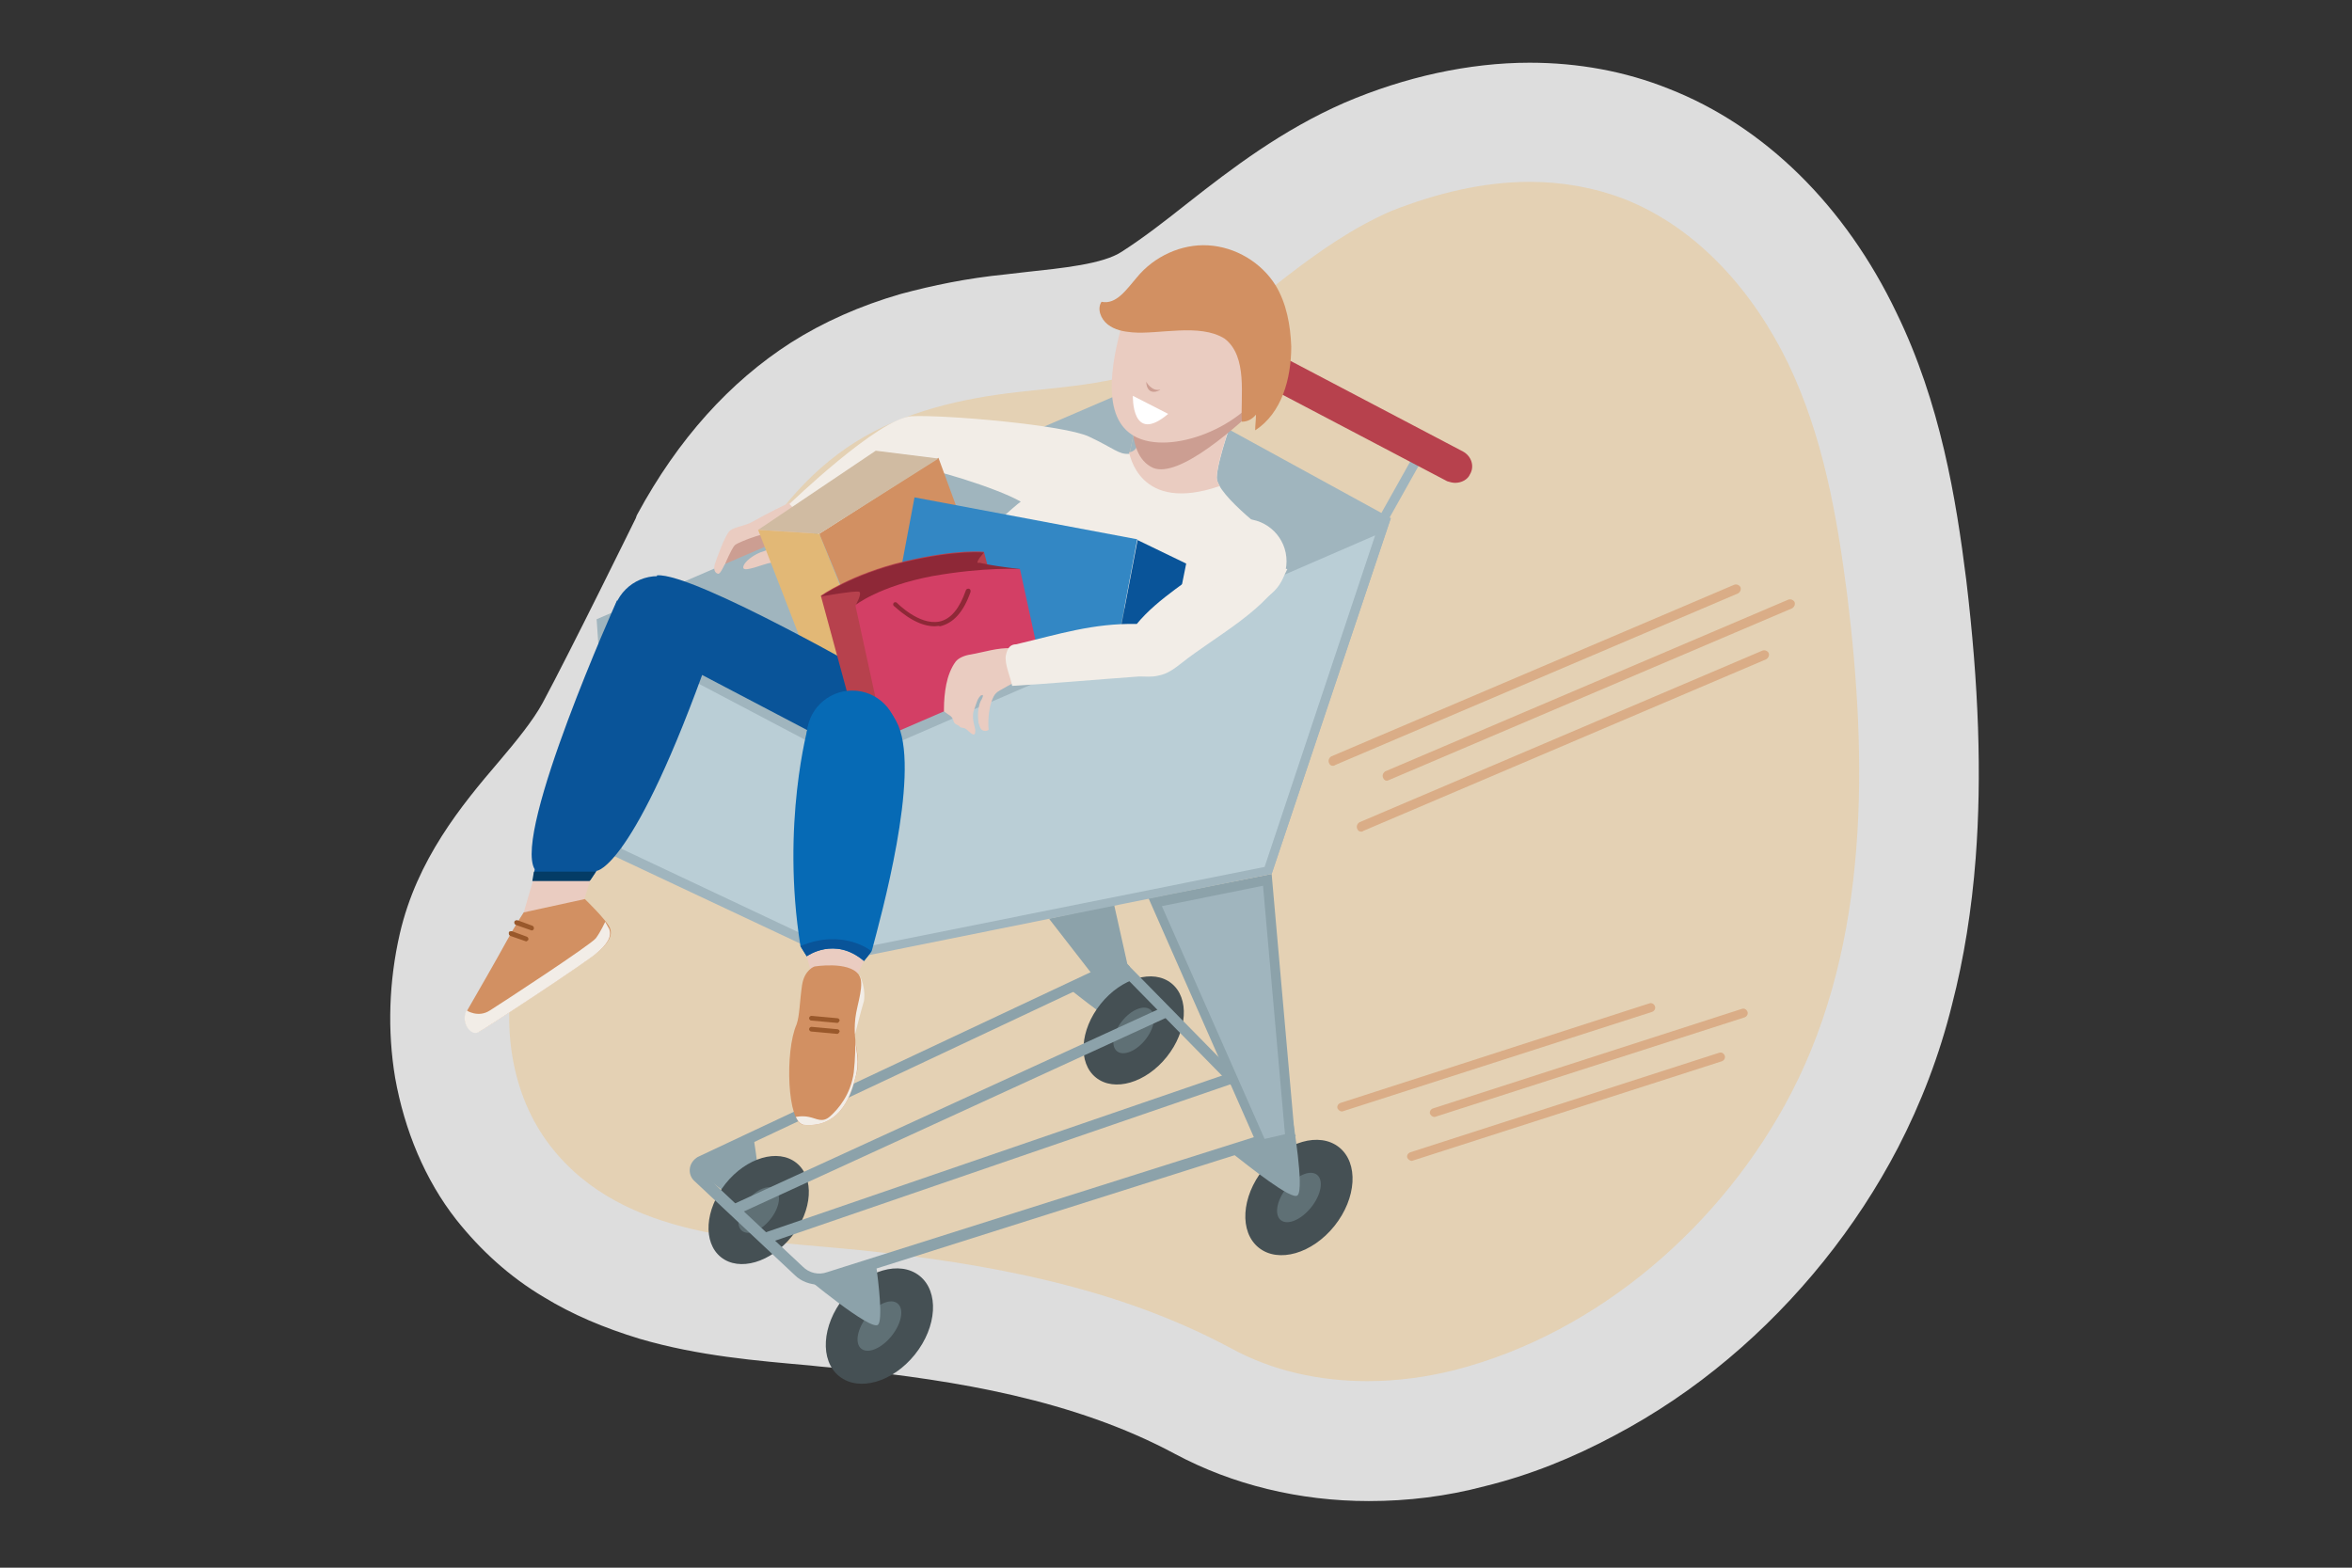 <?xml version="1.0" encoding="UTF-8"?> <!-- Generator: Adobe Illustrator 23.0.1, SVG Export Plug-In . SVG Version: 6.00 Build 0) --> <svg xmlns="http://www.w3.org/2000/svg" xmlns:xlink="http://www.w3.org/1999/xlink" id="Ebene_1" x="0px" y="0px" viewBox="0 0 300 200" style="enable-background:new 0 0 300 200;" xml:space="preserve"><rect x="0" y="0" width="300" height="200" fill="#333333" stroke="none"/> <style type="text/css"> .st0{fill:#E4D1B4;} .st1{fill:#DDDDDD;} .st2{fill:#455054;} .st3{fill:#5F7075;} .st4{fill:#8CA2AA;} .st5{fill:#A0B5BE;} .st6{fill:#CC9E92;} .st7{fill:#EACCC1;} .st8{fill:#D29062;} .st9{fill:#F2EDE7;} .st10{fill:#99582B;} .st11{fill:#D0BBA2;} .st12{fill:#E2B876;} .st13{fill:#3387C4;} .st14{fill:#095499;} .st15{fill:#B7414D;} .st16{fill:#8E2837;} .st17{fill:#D33F65;} .st18{fill:#BACED6;} .st19{display:none;fill:#EACCC1;} .st20{display:none;fill:#F2EDE7;} .st21{fill:#043C66;} .st22{fill:#066AB5;} .st23{fill:#FFFFFF;} .st24{opacity:0.55;enable-background:new ;} </style> <g> <g> <path class="st0" d="M174.5,183.9c-7.6,0-14.9-1.8-21-5.1c-14.1-7.6-30.4-10.2-44.4-11.6c-1.6-0.2-3.3-0.3-5.1-0.5 c-13.2-1.2-29.6-2.6-39.7-15.7c-6.2-7.9-8.3-19.2-5.8-30.1c1.8-7.7,6.7-13.6,11-18.7c2.6-3.1,5-6,6.6-8.9 C79.6,86.6,88,69.7,88,69.5l0.1-0.1l0.1-0.1c4.6-8.4,10.3-14.9,17-19.1c6.4-4.1,14.1-6.5,24.1-7.6c0.8-0.1,1.7-0.2,2.6-0.3 c5.7-0.6,11.6-1.2,15.6-3.7c3-2,5.9-4.2,9-6.6c5.5-4.3,11.1-8.8,18.3-11.8c6.8-2.9,13.9-4.5,20.6-4.5c5.3,0,10.3,0.9,14.9,2.8 c10.4,4.1,19.3,12.9,25,24.8c5.1,10.6,7,22,8.2,31.8c2.3,18.3,3.9,45.3-7.9,68c-4.8,9.3-11.6,17.8-19.7,24.6 c-8.5,7.1-18.2,12.2-28.1,14.7C183.2,183.3,178.8,183.9,174.5,183.9L174.5,183.9z"></path> </g> <g> <path class="st1" d="M195.1,23.2c4.1,0,8.2,0.7,12.1,2.2c9.4,3.7,16.5,11.9,20.9,21c4.4,9.2,6.2,19.3,7.5,29.4 c2.6,21,2.9,44.3-7.1,63.6c-8.7,16.8-24.6,30.7-43,35.4c-3.6,0.9-7.3,1.4-11.1,1.4c-6.1,0-12.1-1.3-17.4-4.2 c-14.5-7.8-31-10.8-47.2-12.5c-13.6-1.4-30.3-1.3-39.6-13.3c-5.1-6.6-6.3-15.6-4.4-23.8c2.3-10,12.2-16.7,16.9-25.8 c3.5-6.8,12-23.9,12-23.9c3.5-6.5,8.2-12.4,14.4-16.3c6.2-3.9,13.6-5.6,20.9-6.4c7.1-0.8,15.2-1.2,21.4-5.2 c8.9-5.8,16.2-13.6,26.1-17.9C183.1,24.7,189.1,23.2,195.1,23.2 M195.1,8c-7.7,0-15.9,1.8-23.6,5.1c-8,3.5-14.4,8.4-20,12.8 c-2.9,2.3-5.6,4.4-8.4,6.2c-2.4,1.6-7.6,2.1-12.2,2.6c-0.9,0.1-1.7,0.2-2.6,0.3c-5,0.5-9.3,1.4-13.4,2.5c-5.2,1.5-9.9,3.6-14,6.2 c-7.8,5-14.4,12.3-19.6,21.9l-0.1,0.2l-0.1,0.3c-0.1,0.2-8.4,17.1-11.9,23.6c-1.2,2.2-3.3,4.8-5.6,7.5 c-4.7,5.5-10.4,12.4-12.6,21.9c-1.4,6.1-1.6,12.4-0.6,18.4c1.2,6.7,3.8,13,7.8,18.1c3.1,3.9,6.8,7.3,11.2,9.9 c3.6,2.2,7.6,3.9,12.2,5.3c7.5,2.2,15,2.8,21.7,3.4c1.7,0.2,3.4,0.3,5,0.5c13.3,1.4,28.6,3.8,41.6,10.8c7.3,3.9,15.8,6,24.7,6 c5,0,9.9-0.6,14.8-1.9c5.7-1.4,11.2-3.6,16.6-6.5c5.1-2.7,10-6,14.5-9.8c8.8-7.4,16.3-16.7,21.6-26.9c2.9-5.6,5.3-11.8,6.9-18.3 c1.5-5.8,2.5-12.1,3-18.6c0.8-10.5,0.4-22.1-1.2-35.5c-1.3-10.4-3.3-22.6-8.9-34.1c-6.5-13.6-16.8-23.8-29.1-28.6 C207.3,9.1,201.3,8,195.1,8L195.1,8z"></path> </g> </g> <g> <ellipse transform="matrix(0.625 -0.781 0.781 0.625 -89.96 151.038)" class="st2" cx="112.1" cy="169.1" rx="8.2" ry="5.8"></ellipse> </g> <g> <ellipse transform="matrix(0.625 -0.781 0.781 0.625 -89.96 151.038)" class="st3" cx="112.1" cy="169.1" rx="3.7" ry="2"></ellipse> </g> <g> <ellipse transform="matrix(0.625 -0.781 0.781 0.625 -57.077 186.67)" class="st2" cx="165.6" cy="152.7" rx="8.2" ry="5.8"></ellipse> </g> <g> <ellipse transform="matrix(0.625 -0.781 0.781 0.625 -57.077 186.67)" class="st3" cx="165.6" cy="152.7" rx="3.7" ry="2"></ellipse> </g> <g> <path class="st4" d="M164.9,142.9l-1,0.4l1.2,1.2L157,147c2.3,1.8,7.8,6.2,8.5,5.5C166.4,151.7,164.9,142.9,164.9,142.9z"></path> </g> <g> <path class="st4" d="M105.7,163c-1,0.3-2.2,0.2-3.1-0.3h-0.1c0,0,8.6,7.2,9.5,6.3c0.6-0.6,0.1-5.2-0.3-7.9L105.7,163z"></path> </g> <g> <polygon class="st4" points="133.8,117.2 139.7,124.8 143.8,123 142.1,115.4 "></polygon> </g> <g> <path class="st4" d="M136.6,126.3c2.5,2,7.2,5.6,7.8,5s0-5.4-0.3-8l-0.3-0.3L136.6,126.3z"></path> </g> <g> <path class="st4" d="M88.6,149.1c2.5,2,7.4,5.8,8,5.1c0.8-0.8-0.2-7.3-0.5-9.2l-6.9,3.2C88.8,148.3,88.6,148.7,88.6,149.1z"></path> </g> <g> <rect x="174.3" y="61.7" transform="matrix(0.489 -0.872 0.872 0.489 36.955 187.632)" class="st5" width="8.8" height="1.2"></rect> </g> <g> <path class="st6" d="M92.4,72.3c0,0,0.2,1,0.7,0.9c0.5-0.2,0.6-0.6,0.6-0.6s0.2,0.2,0.5,0.2s0.8-0.5,0.8-0.5l3.3-1.8l1.3-2.2 c0,0-0.3-0.7-0.6-0.7c-0.3,0-4,0.7-4,0.7l-2,1.5L92.4,72.3z"></path> </g> <g> <ellipse transform="matrix(0.625 -0.781 0.781 0.625 -84.175 133.457)" class="st2" cx="96.7" cy="154.3" rx="7.7" ry="5.4"></ellipse> </g> <g> <ellipse transform="matrix(0.625 -0.781 0.781 0.625 -84.175 133.457)" class="st3" cx="96.7" cy="154.3" rx="3.4" ry="1.9"></ellipse> </g> <g> <ellipse transform="matrix(0.625 -0.781 0.781 0.625 -48.334 162.189)" class="st2" cx="144.5" cy="131.4" rx="7.7" ry="5.4"></ellipse> </g> <g> <ellipse transform="matrix(0.625 -0.781 0.781 0.625 -48.334 162.189)" class="st3" cx="144.5" cy="131.4" rx="3.4" ry="1.9"></ellipse> </g> <g> <polyline class="st5" points="76.1,79 146,48.9 135.5,97.7 78.2,109.2 "></polyline> </g> <g> <polygon class="st5" points="146,48.9 177.4,66.1 162.2,111.5 135.5,97.7 "></polygon> </g> <g> <path class="st4" d="M104.5,163.9c-1.1,0-2.3-0.4-3.1-1.2l-12.9-12.1c-0.4-0.4-0.6-1-0.5-1.6s0.5-1.1,1-1.4l54-25.4l22.3,22.7 l-59.4,18.8C105.4,163.8,105,163.9,104.5,163.9z M142.7,123.8l-53.1,25c-0.2,0.1-0.2,0.3-0.2,0.3c0,0.1,0,0.2,0.1,0.4l12.9,12.1 c0.8,0.8,2,1.1,3.1,0.7l57.2-18.1L142.7,123.8z"></path> </g> <g> <rect x="91.1" y="140.9" transform="matrix(0.909 -0.417 0.417 0.909 -48.017 63.534)" class="st4" width="60.4" height="1.4"></rect> </g> <g> <rect x="95.9" y="146.9" transform="matrix(0.946 -0.325 0.325 0.946 -40.972 49.475)" class="st4" width="63.9" height="1.4"></rect> </g> <g> <g> <polygon class="st5" points="147.3,115.1 161.6,112.3 164.6,145.1 161,146 "></polygon> </g> <g> <path class="st4" d="M161.1,113l2.8,31.7l-2.6,0.6l-13.1-29.7L161.1,113 M162.2,111.5l-15.7,3.1l14.1,32l4.6-1.1L162.2,111.5 L162.2,111.5z"></path> </g> </g> <g> <path class="st7" d="M102.8,62.9c0,0-0.4,0.6-1.1,0.8c-0.9,0.3-4.6,2.2-5.6,2.8s-2.4,0.7-3,1.2s-1.7,3.6-1.9,4.2 c-0.2,0.6-0.1,1.2,0.4,1.3c0.5,0.1,1.6-3.3,2.2-3.7c0.5-0.4,4.7-2,5.1-1.4c0.4,0.7-0.3,1.8-1.4,2.2c-1.2,0.3-2.7,1.4-2.7,2.1 s2.7-0.5,3.5-0.6s2.4-0.4,3.3-1.2c0.9-0.8,4.1-4.8,4.1-4.8L102.8,62.9z"></path> </g> <g> <polygon class="st7" points="68,112.3 66.8,116.4 74.5,114.8 75.3,112.3 "></polygon> </g> <g> <path class="st8" d="M66.8,116.4c0,0-1,1.5-2.2,3.7c-1.2,2.2-3.5,6.2-5,8.8c-0.9,1.5,0.5,3.2,1.5,2.7s14.3-9.3,15.1-10.1 c1.3-1.1,2-2.1,1.6-3.1s-3.2-3.7-3.2-3.7"></path> </g> <g> <path class="st9" d="M61,131.7c1-0.5,14.3-9.3,15.1-10.1c1.3-1.1,2-2.1,1.6-3.1c-0.1-0.2-0.3-0.5-0.5-0.9c0,0-0.6,1.3-1.2,2.1 c-0.6,0.8-11.9,8.2-13.5,9.2c-1.5,1-3,0-3,0C58.7,130.5,60.1,132.2,61,131.7z"></path> </g> <g> <g> <path class="st10" d="M67.1,120.1L67.1,120.1l-2-0.7c-0.2-0.1-0.2-0.2-0.2-0.4s0.2-0.2,0.4-0.2l1.9,0.7c0.2,0.1,0.2,0.2,0.2,0.4 C67.3,120,67.2,120.1,67.1,120.1z"></path> </g> </g> <g> <g> <path class="st10" d="M67.8,118.7L67.8,118.7l-2-0.7c-0.2-0.1-0.2-0.2-0.2-0.4c0.1-0.2,0.2-0.2,0.4-0.2l1.9,0.7 c0.2,0.1,0.2,0.2,0.2,0.4C68,118.7,67.9,118.7,67.8,118.7z"></path> </g> </g> <g> <path class="st9" d="M155.2,60.9c0.1-2.3,2.2-8,2.2-8l-3.8-3.9l-8.3,7c0,0,0,1.8-1.3,1.9c-1.3,0.1-1.9-0.7-5.1-2.2 c-3.2-1.5-18.4-2.8-22.6-2.6s-15.6,11.2-15.6,11.2l3.8,4c0,0,12.1-8.1,12.9-8.5c0.6-0.3,9.7,2.4,12.8,4.2c-0.3,0.2-1.5,1.2-3.3,2.9 c-2.1,2,20.2,12.5,20.2,12.5l8.1-3.5l7.7-6.9C162.8,68.8,155.1,63.2,155.2,60.9z"></path> </g> <g> <path class="st7" d="M155.6,62c-0.3-0.4-0.4-0.8-0.4-1.2c0.1-2.3,2.2-8,2.2-8l-3.1-3.2l-1.4-0.2l-7.6,6.4c0,0,0,1.8-1.3,1.9 C144.1,57.8,145.2,65.6,155.6,62z"></path> </g> <g> <path class="st6" d="M161,45.8h-8.3l-8,6.7c0,0,0,0.7-0.3,1.4c0.1,2.6,0.7,4.9,2.7,5.8c3.3,1.3,10.5-5,15.1-9.5 c0.5-1.3,0.8-2.3,0.8-2.3L161,45.8z"></path> </g> <g> <g> <path class="st8" d="M104.5,68.1l15.2-9.7l5.5,15c0,0-14.2,11.4-14.1,11C111.2,84.1,104.5,68.1,104.5,68.1z"></path> </g> <g> <polygon class="st11" points="111.7,57.5 119.7,58.5 104.5,68.1 96.7,67.6 "></polygon> </g> <g> <polygon class="st12" points="111.1,84.5 104.5,68.1 96.7,67.6 102.7,83.1 "></polygon> </g> </g> <g> <g> <rect x="118.8" y="61.7" transform="matrix(0.185 -0.983 0.983 0.185 30.262 188.774)" class="st13" width="20.3" height="28.9"></rect> </g> <g> <polygon class="st14" points="151.3,71.9 145.1,68.9 141.3,88.8 147.9,88.8 "></polygon> </g> </g> <g> <path class="st15" d="M185.6,61.6c-0.3,0-0.7-0.1-1-0.2l-37.3-19.6c-1.1-0.6-1.5-1.9-0.9-2.9c0.6-1.1,1.9-1.5,2.9-0.9l37.3,19.6 c1.1,0.6,1.5,1.9,0.9,2.9C187.2,61.2,186.4,61.6,185.6,61.6z"></path> </g> <g> <path class="st7" d="M162.4,46.9c-1.6,6.3-10.9,10.7-16.3,9.3s-4.8-8.1-3.1-14.4c1.6-6.3,7.3-10.2,12.6-8.8 C161,34.5,164,40.7,162.4,46.9z"></path> </g> <g> <path class="st8" d="M144.4,42.4c-1.1-0.1-2.2-0.3-3.1-1c-0.9-0.7-1.4-2-0.8-2.9c1.9,0.4,3.2-1.6,4.5-3.1c2.2-2.7,5.7-4.3,9.1-4.1 c3.5,0.2,6.8,2.2,8.6,5.1c1.4,2.3,1.9,5.1,2,7.8c0,4.1-1.2,8.5-4.6,10.7c0-0.7,0.1-1.3,0.1-2c-0.5,0.6-1.1,0.9-1.8,0.9 c-0.2-3.2,0.8-8.3-2.2-10.6C153,41.2,147.8,42.7,144.4,42.4z"></path> </g> <g> <path class="st9" d="M109.6,124.4c0.9,1.6,0.6,3.3,0.6,3.3c-0.4,1.3-1.1,4.1-1.1,4.1l-1.7,1.3L109.6,124.4z"></path> </g> <g> <path class="st14" d="M83.8,73.4c4.7-0.4,29,13.6,29,13.6l5.6,8.4l-21.5,6.2L82.7,86.8L83.8,73.4z"></path> </g> <g> <g> <path class="st15" d="M132.3,95.8l-20.7,5.6L104.7,76c0,0,3.9-2.8,10.7-4.4c6.8-1.6,10.1-1.2,10.1-1.2L132.3,95.8z"></path> </g> <g> <path class="st16" d="M130.1,72.6c0,0-2.6-0.3-4.2-0.6c-0.3-0.1-0.6-0.1-0.9-0.2l0,0h-0.1l0,0h-0.1l0,0c0,0,0,0-0.1,0l0,0l0,0l0,0 c-0.1-0.1,0.1-0.4,0.3-0.7c0.2-0.2,0.3-0.4,0.4-0.5l0.1-0.1l0,0c0,0-3.3-0.4-10.1,1.2c-6.8,1.6-10.7,4.4-10.7,4.4s4.5-0.8,4.9-0.6 c0.4,0.2-0.5,1.8-0.5,1.8L130.1,72.6z"></path> </g> <g> <path class="st17" d="M135.7,98.3l-21,4.6l-5.6-25.7c0,0,3-2.4,9.8-3.7c6.8-1.2,11.2-0.9,11.2-0.9L135.7,98.3z"></path> </g> <g> <path class="st16" d="M119.2,79.9c-2.6,0-5-2.5-5.2-2.6c-0.1-0.1-0.1-0.3,0-0.4s0.3-0.1,0.4,0c0,0,2.8,2.9,5.4,2.4 c1.5-0.3,2.6-1.7,3.4-4c0.1-0.2,0.2-0.2,0.4-0.2c0.2,0.1,0.2,0.2,0.2,0.4c-0.9,2.6-2.2,4-3.9,4.4 C119.7,79.8,119.5,79.9,119.2,79.9z"></path> </g> </g> <g> <g> <polygon class="st18" points="109,96.3 176.4,67.2 161.7,111 107.7,121.9 "></polygon> </g> <g> <path class="st5" d="M175.4,68.3l-14.1,42.3l-52.9,10.6l1.3-24.4L175.4,68.3 M177.4,66.1l-68.9,29.8l-1.4,26.7l55.1-11.1 L177.4,66.1L177.4,66.1z"></path> </g> </g> <g> <path class="st19" d="M64.4,19.5c-4.6-3.7-10.6-4.4-16.2-5.9c-2.8-0.7-5.5-1.6-8.4-1.9c-9-0.6-18.6,2.4-27.4,4.1 c-3.6,0.7-7.8,1.9-10,4.7C-1,24.8-3,30-4.2,35.4C-5.3,40.7-5.7,46.2-6,51.7c0,0.3,0,0.7,0.1,1c0.2,0.4,0.5,0.7,0.9,0.9 c2.7,2,4,2.1,5.1,5.2c0.2,0.7,0.5,1.4,1.1,1.9c1,0.9,2.5,1,3.4,2c1,1.1,2.8,0.6,4.2,1.6c1.7,1.2,2.5,2.7,4.7,3.3 c0.2,0.1,0.5,0.1,0.7,0.1c1.1-0.1,1.2-1.7,0.9-2.8c-0.9-3.7-2.1-7.5-1.5-11.2c0.4-2,1.3-3.9,2.2-5.8c1.1-2.2,1.6-7,4.3-8.1 c2.3-0.9-0.4,3.6-0.7,4.2c-0.8,1.7-1.4,3.5-1.8,5.3c-0.9,3.7-1,7.6-0.3,11.4c0.3,1.7,0.9,3.5,2.2,4.7c1.3,1.1,3.7,1.3,4.7-0.2 C23.5,59.5,24,53.6,25.7,48c0.8-2.8,2-5.7,4.5-7.3c0.5-0.3,1-0.6,1.5-0.8c3.8-2,7.6-3.9,11.5-5.9c0.9-0.5,1.8-0.9,2.8-1.1 c3.1-0.7,6.1,1.3,8.7,3.2"></path> <g> <path class="st7" d="M130,86.8c0.2-0.4,0.3-0.8,0.5-1.2c0.3-0.6,0.7-1.1,1.2-1.4c0.2-0.2,0.5-0.4,0.8-0.6 c-0.6-0.2-1.3-0.3-1.9-0.5c-0.5-0.1-1-0.3-1.6-0.4c-1.7-0.1-3.5,0.5-5.2,0.8c-0.7,0.1-1.5,0.4-1.9,0.9c-0.6,0.8-1,1.9-1.2,2.9 s-0.3,2.1-0.3,3.2c0,0.1,0,0.1,0,0.2s0.1,0.1,0.2,0.2c0.5,0.4,0.8,0.4,1,1c0,0.1,0.1,0.3,0.2,0.4c0.2,0.2,0.5,0.2,0.6,0.4 c0.2,0.2,0.5,0.1,0.8,0.3c0.3,0.2,0.5,0.5,0.9,0.7h0.1c0.2,0,0.2-0.3,0.2-0.6c-0.2-0.9-0.5-1.8-0.1-2.7c0.2-0.5,0.4-1.5,0.9-1.7 c0.4-0.2,0,0.6-0.1,0.7c-0.4,0.9-0.4,1.9-0.3,2.8c0.1,0.3,0.2,0.7,0.4,0.9c0.3,0.2,0.7,0.2,0.9,0c-0.1-1.1,0-2.3,0.3-3.4 c0.2-0.6,0.4-1.1,0.8-1.4c0.1-0.1,0.2-0.1,0.3-0.2c0.7-0.4,1.4-0.8,2.2-1.2C129.8,86.9,129.9,86.8,130,86.8 C130,87,130,86.9,130,86.8z"></path> </g> <g> <path class="st9" d="M164.2,72.6c-2.3,5.1-9.1,8.5-13.5,12c-0.9,0.7-1.8,1.4-3,1.6c-0.8,0.2-1.6,0.1-2.4,0.1 c-5.5,0.4-12.4,1-16.2,1.2c-0.2-1.1-1-2.8-0.8-3.9c0.1-0.4,0.2-0.8,0.5-1.1c0.2-0.2,0.5-0.3,0.8-0.3c5.5-1.3,9.8-2.7,15.4-2.6 c2.7-3.3,7-5.7,10.3-8.5"></path> </g> <g> <path class="st20" d="M217.5-37.7c-11.4,25.9-46.3,43-68.5,60.6c-4.5,3.6-9.4,7-14.9,8.3c-3.9,0.9-8,0.8-12,0.6 c-34.4-1.3-51.7,2.4-85.9-0.8c-0.9-5.6-0.9-11.3,0.1-16.8c0.4-2,0.9-4.1,2.5-5.4c1.1-1,2.6-1.4,4.1-1.7C70.5,0.6,92.6-2.5,121-2 c13.8-16.9,35.6-29,52.1-43.3"></path> </g> <g> <g> <circle class="st9" cx="158.7" cy="71.6" r="5.4"></circle> </g> </g> </g> <g> <g> <g> <path class="st9" d="M160.1,73.6l-3.3-0.6c-1.8,1.6-4,3-6,4.6L160.1,73.6z"></path> </g> </g> <g> <g> <path class="st9" d="M141.3,81.7c-3.4,0.2-6.6,0-10.3,0.9c-0.3,0.1-0.6,0.1-0.8,0.3c-0.3,0.3-0.4,0.7-0.5,1.1 c-0.1,0.7-0.2,2.1-0.2,2.8L141.3,81.7z"></path> </g> </g> </g> <g> <g> <g> <polygon class="st18" points="78.8,108.8 76.8,80.1 107.7,96.4 106.4,121.8 "></polygon> </g> </g> <g> <g> <path class="st5" d="M77.5,81.1l29.6,15.6l-1.3,24.1l-26.5-12.5L77.5,81.1 M76.2,79.1l2.1,30.1l28.7,13.5l1.4-26.7L76.2,79.1 L76.2,79.1z"></path> </g> </g> </g> <g> <g> <circle class="st14" cx="83.9" cy="79.3" r="5.8"></circle> </g> </g> <g> <g> <path class="st14" d="M78.7,76.6c0,0-13.3,29.6-10.5,34.3l-0.2,1.4h7.3l0.8-1.2c0,0,4.7-0.2,14.4-27.6"></path> </g> </g> <g> <g> <path class="st21" d="M68.1,111.2l-0.2,1.2h7.3l0.8-1.2H68.1C68.2,111.1,68.2,111.1,68.1,111.2z"></path> </g> </g> <g> <g> <circle class="st22" cx="108.7" cy="93.9" r="5.8"></circle> </g> </g> <g> <g> <path class="st23" d="M144.5,50.5c0,0-0.2,6.3,4.5,2.3"></path> </g> </g> <g> <g> <path class="st6" d="M146.2,48.7c0,0,0.7,1.3,1.8,1C148,49.8,146.3,50.7,146.2,48.7z"></path> </g> </g> <g class="st24"> <g> <path class="st8" d="M171.2,141.8c-0.3,0-0.5-0.2-0.6-0.4c-0.1-0.3,0.1-0.6,0.4-0.7l39.4-12.7c0.3-0.1,0.6,0.1,0.7,0.4 c0.1,0.3-0.1,0.6-0.4,0.7L171.2,141.8C171.4,141.8,171.3,141.8,171.2,141.8z"></path> </g> </g> <g class="st24"> <g> <path class="st8" d="M180.1,148.1c-0.3,0-0.5-0.2-0.6-0.4c-0.1-0.3,0.1-0.6,0.4-0.7l39.4-12.7c0.3-0.1,0.6,0.1,0.7,0.4 c0.1,0.3-0.1,0.6-0.4,0.7L180.1,148.1C180.3,148.1,180.2,148.1,180.1,148.1z"></path> </g> </g> <g class="st24"> <g> <path class="st8" d="M183,142.5c-0.3,0-0.5-0.2-0.6-0.4c-0.1-0.3,0.1-0.6,0.4-0.7l39.4-12.7c0.3-0.1,0.6,0.1,0.7,0.4 c0.1,0.3-0.1,0.6-0.4,0.7L183,142.5C183.1,142.5,183,142.5,183,142.5z"></path> </g> </g> <g class="st24"> <g> <path class="st8" d="M170,97.7c-0.2,0-0.4-0.1-0.5-0.4s0-0.6,0.3-0.8l51.4-21.9c0.3-0.1,0.6,0,0.8,0.3c0.1,0.3,0,0.6-0.3,0.8 l-51.4,21.9C170.2,97.7,170.1,97.7,170,97.7z"></path> </g> </g> <g class="st24"> <g> <path class="st8" d="M173.6,106.1c-0.2,0-0.4-0.1-0.5-0.4s0-0.6,0.3-0.8L224.8,83c0.3-0.1,0.6,0,0.8,0.3c0.1,0.3,0,0.6-0.3,0.8 L173.9,106C173.8,106.1,173.7,106.1,173.6,106.1z"></path> </g> </g> <g class="st24"> <g> <path class="st8" d="M176.9,99.6c-0.2,0-0.4-0.1-0.5-0.4s0-0.6,0.3-0.8l51.4-21.9c0.3-0.1,0.6,0,0.8,0.3c0.1,0.3,0,0.6-0.3,0.8 l-51.4,21.9C177,99.6,176.9,99.6,176.9,99.6z"></path> </g> </g> <g> <g> <path class="st7" d="M102.9,122c0,0,0.4,1.5,0.8,2.8s3.3,2.4,5,0.9c0.6-1.3,1.5-3.1,1.5-3.1S108.7,113.9,102.9,122z"></path> </g> </g> <g> <g> <path class="st8" d="M103.9,123.3c0,0-1.3,0.4-1.6,2.4c-0.3,2-0.3,3.9-0.7,5c-1.5,3.4-1.2,12.6,0.9,12.8c5,0.5,6.2-4.5,6.6-6 c0.9-2.9-0.4-3.9,0-7.6c0.2-1.8,1.3-4.5,0.4-5.6C108.2,122.6,103.9,123.3,103.9,123.3z"></path> </g> </g> <g> <g> <path class="st10" d="M106.8,130.5C106.8,130.5,106.7,130.5,106.8,130.5l-3.3-0.3c-0.2,0-0.3-0.2-0.3-0.3c0-0.2,0.2-0.3,0.3-0.3 l3.3,0.3c0.2,0,0.3,0.2,0.3,0.3C107,130.4,106.9,130.5,106.8,130.5z"></path> </g> </g> <g> <g> <path class="st10" d="M106.8,131.9C106.8,131.9,106.7,131.9,106.8,131.9l-3.3-0.3c-0.2,0-0.3-0.2-0.3-0.3c0-0.2,0.2-0.3,0.3-0.3 l3.3,0.3c0.2,0,0.3,0.2,0.3,0.3C107,131.8,106.9,131.9,106.8,131.9z"></path> </g> </g> <g> <g> <g> <path class="st9" d="M103.2,142.5c-0.9-0.2-1.7,0-1.7,0l0,0c0.3,0.6,0.6,0.9,1,1c5,0.5,6.2-4.5,6.6-6c0.6-2.1,0.1-3.2,0-4.9 c0,0.9,0,2.4-0.2,4.2c-0.4,2.9-2,4.7-3,5.6C104.9,143.3,104.2,142.7,103.2,142.5z"></path> </g> </g> <g> <g> <path class="st9" d="M109.6,124.4c0.1,0.2,0.2,0.3,0.2,0.5C109.8,124.7,109.7,124.5,109.6,124.4z"></path> </g> </g> </g> <g> <g> <path class="st22" d="M110.2,122.6c-3.8-3.2-7.3-0.6-7.3-0.6s-1-1.6-0.8-1.3c-2.5-15.6,1-28.1,1-28.1s8.3-7.5,11.5,0 c2.7,6.5-2.2,24.2-3.4,28.7C111.2,121.4,110.2,122.6,110.2,122.6z"></path> </g> </g> <g> <g> <path class="st14" d="M102.1,120.7L102.1,120.7c0.1,0.2,0.8,1.3,0.8,1.3s3.6-2.6,7.3,0.6c0,0,1-1.2,0.9-1.3 C111.1,121.3,107.5,118.4,102.1,120.7z"></path> </g> </g> </svg> 